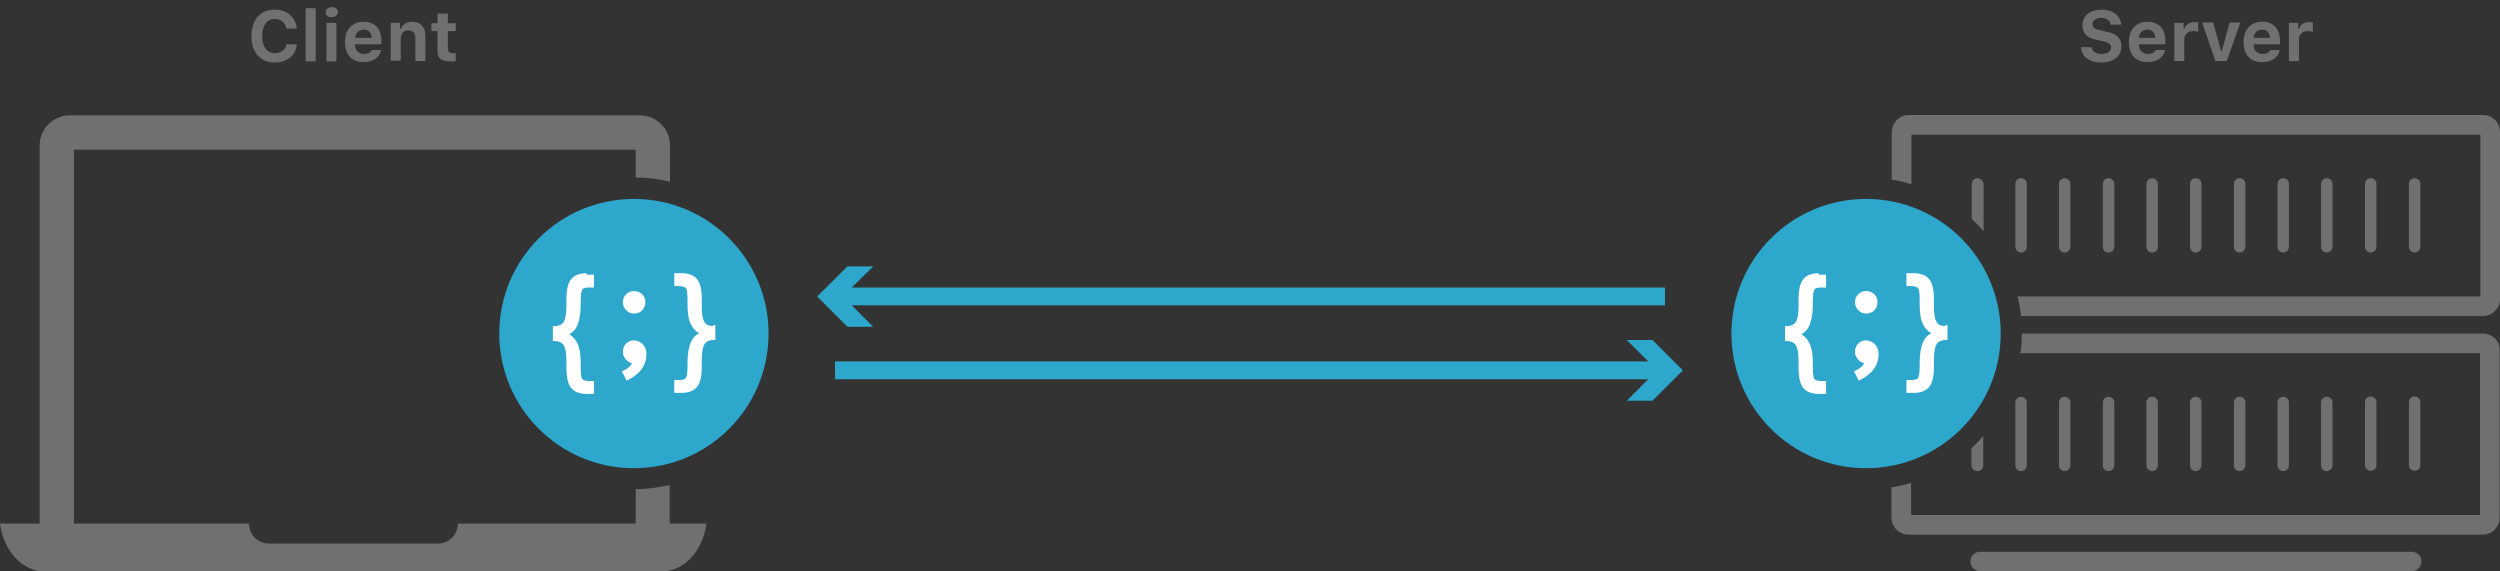 <?xml version="1.0"?>

<!-- Generator: Adobe Illustrator 23.0.0, SVG Export Plug-In . SVG Version: 6.00 Build 0) -->
<svg version="1.1" id="Artwork" xmlns="http://www.w3.org/2000/svg" xmlns:xlink="http://www.w3.org/1999/xlink" x="0px" y="0px" viewBox="0 0 700 160" enable-background="new 0 0 700 160" xml:space="preserve" width="700" height="160">
<rect x="0" y="0" width="700" height="160" fill="#333333" stroke="none"/>
<g> <path fill="#707070" d="M578.1,131.9L578.1,131.9c0.9,0,1.6-0.7,1.6-1.6v-17.6c0-0.9-0.7-1.6-1.6-1.6l0,0l0,0 c-0.9,0-1.6,0.7-1.6,1.6v17.6C576.5,131.2,577.2,131.9,578.1,131.9L578.1,131.9z"></path> <path fill="#707070" d="M590.4,131.9L590.4,131.9c0.9,0,1.6-0.7,1.6-1.6v-17.6c0-0.9-0.7-1.6-1.6-1.6l0,0l0,0 c-0.9,0-1.6,0.7-1.6,1.6v17.6C588.7,131.2,589.5,131.9,590.4,131.9L590.4,131.9z"></path> <path fill="#707070" d="M695.2,93.4h-31.4h-97.1h-0.6c0,1.9-0.1,3.7-0.4,5.5h0.9h97.1h30.7v45.3h-30.7h-97.1h-31.5v-9 c-1.8,0.5-3.6,1-5.5,1.3v8.4c0,2.6,2.1,4.8,4.8,4.8h32.2h97.1h31.4c2.6,0,4.8-2.1,4.8-4.8V98.1C700,95.5,697.9,93.4,695.2,93.4z"></path> <path fill="#707070" d="M675.3,154.5h-24.5h-71.9h-24.5c-1.5,0-2.7,1.2-2.7,2.7s1.2,2.7,2.7,2.7h24.5h71.9h24.5 c1.5,0,2.7-1.2,2.7-2.7S676.8,154.5,675.3,154.5z"></path> <path fill="#707070" d="M602.6,131.9L602.6,131.9c0.9,0,1.6-0.7,1.6-1.6v-17.6c0-0.9-0.7-1.6-1.6-1.6l0,0l0,0 c-0.9,0-1.6,0.7-1.6,1.6v17.6C601,131.2,601.7,131.9,602.6,131.9L602.6,131.9z"></path> <path fill="#707070" d="M614.8,131.9L614.8,131.9c0.9,0,1.6-0.7,1.6-1.6v-17.6c0-0.9-0.7-1.6-1.6-1.6l0,0l0,0 c-0.9,0-1.6,0.7-1.6,1.6v17.6C613.2,131.2,613.9,131.9,614.8,131.9L614.8,131.9z"></path> <path fill="#707070" d="M627.1,131.9L627.1,131.9c0.9,0,1.6-0.7,1.6-1.6v-17.6c0-0.9-0.7-1.6-1.6-1.6l0,0l0,0 c-0.9,0-1.6,0.7-1.6,1.6v17.6C625.4,131.2,626.2,131.9,627.1,131.9L627.1,131.9z"></path> <path fill="#707070" d="M553.7,49.9c-0.9,0-1.6,0.7-1.6,1.6v9.8c1.2,1.1,2.2,2.2,3.3,3.4V51.5C555.3,50.6,554.6,49.9,553.7,49.9z"></path> <path fill="#707070" d="M567.5,69.1V51.5c0-0.9-0.7-1.6-1.6-1.6s-1.6,0.7-1.6,1.6v17.6c0,0.9,0.7,1.6,1.6,1.6S567.5,70,567.5,69.1z "></path> <path fill="#707070" d="M565.9,131.9c0.9,0,1.6-0.7,1.6-1.6v-17.6c0-0.9-0.7-1.6-1.6-1.6s-1.6,0.7-1.6,1.6v17.6 C564.3,131.2,565,131.9,565.9,131.9z"></path> <path fill="#707070" d="M553.7,131.9c0.9,0,1.6-0.7,1.6-1.6v-8.2c-1,1.2-2.1,2.3-3.3,3.4v4.8C552,131.2,552.8,131.9,553.7,131.9z"></path> <path fill="#707070" d="M651.5,131.9L651.5,131.9c0.9,0,1.6-0.7,1.6-1.6v-17.6c0-0.9-0.7-1.6-1.6-1.6l0,0l0,0 c-0.9,0-1.6,0.7-1.6,1.6v17.6C649.9,131.2,650.6,131.9,651.5,131.9L651.5,131.9z"></path> <path fill="#707070" d="M639.3,131.9L639.3,131.9c0.9,0,1.6-0.7,1.6-1.6v-17.6c0-0.9-0.7-1.6-1.6-1.6l0,0l0,0 c-0.9,0-1.6,0.7-1.6,1.6v17.6C637.7,131.2,638.4,131.9,639.3,131.9L639.3,131.9z"></path> <path fill="#707070" d="M651.5,70.7L651.5,70.7c0.9,0,1.6-0.7,1.6-1.6V51.5c0-0.9-0.7-1.6-1.6-1.6l0,0l0,0c-0.9,0-1.6,0.7-1.6,1.6 v17.6C649.9,70,650.6,70.7,651.5,70.7L651.5,70.7z"></path> <path fill="#707070" d="M627.1,70.7L627.1,70.7c0.9,0,1.6-0.7,1.6-1.6V51.5c0-0.9-0.7-1.6-1.6-1.6l0,0l0,0c-0.9,0-1.6,0.7-1.6,1.6 v17.6C625.4,70,626.2,70.7,627.1,70.7L627.1,70.7z"></path> <path fill="#707070" d="M665.4,69.1V51.5c0-0.9-0.7-1.6-1.6-1.6s-1.6,0.7-1.6,1.6v17.6c0,0.9,0.7,1.6,1.6,1.6S665.4,70,665.4,69.1z "></path> <path fill="#707070" d="M677.7,69.1V51.5c0-0.9-0.7-1.6-1.6-1.6s-1.6,0.7-1.6,1.6v17.6c0,0.9,0.7,1.6,1.6,1.6S677.7,70,677.7,69.1z "></path> <path fill="#707070" d="M614.8,70.7L614.8,70.7c0.9,0,1.6-0.7,1.6-1.6V51.5c0-0.9-0.7-1.6-1.6-1.6l0,0l0,0c-0.9,0-1.6,0.7-1.6,1.6 v17.6C613.2,70,613.9,70.7,614.8,70.7L614.8,70.7z"></path> <path fill="#707070" d="M639.3,70.7L639.3,70.7c0.9,0,1.6-0.7,1.6-1.6V51.5c0-0.9-0.7-1.6-1.6-1.6l0,0l0,0c-0.9,0-1.6,0.7-1.6,1.6 v17.6C637.7,70,638.4,70.7,639.3,70.7L639.3,70.7z"></path> <path fill="#707070" d="M677.7,130.2v-17.6c0-0.9-0.7-1.6-1.6-1.6s-1.6,0.7-1.6,1.6v17.6c0,0.9,0.7,1.6,1.6,1.6 S677.7,131.2,677.7,130.2z"></path> <path fill="#707070" d="M695.2,32.2h-31.4h-97.1h-32.2c-2.6,0-4.8,2.1-4.8,4.8v13.3c1.9,0.3,3.7,0.7,5.5,1.3V37.7h31.5h97.1h30.7 V83h-30.7h-97.1h-1.8c0.4,1.8,0.8,3.6,1,5.5h0.8h97.1h31.4c2.6,0,4.8-2.1,4.8-4.8V37C700,34.3,697.9,32.2,695.2,32.2z"></path> <path fill="#707070" d="M665.4,130.2v-17.6c0-0.9-0.7-1.6-1.6-1.6s-1.6,0.7-1.6,1.6v17.6c0,0.9,0.7,1.6,1.6,1.6 S665.4,131.2,665.4,130.2z"></path> <path fill="#707070" d="M590.4,70.7L590.4,70.7c0.9,0,1.6-0.7,1.6-1.6V51.5c0-0.9-0.7-1.6-1.6-1.6l0,0l0,0c-0.9,0-1.6,0.7-1.6,1.6 v17.6C588.7,70,589.5,70.7,590.4,70.7L590.4,70.7z"></path> <path fill="#707070" d="M578.1,70.7L578.1,70.7c0.9,0,1.6-0.7,1.6-1.6V51.5c0-0.9-0.7-1.6-1.6-1.6l0,0l0,0c-0.9,0-1.6,0.7-1.6,1.6 v17.6C576.5,70,577.2,70.7,578.1,70.7L578.1,70.7z"></path> <path fill="#707070" d="M602.6,70.7L602.6,70.7c0.9,0,1.6-0.7,1.6-1.6V51.5c0-0.9-0.7-1.6-1.6-1.6l0,0l0,0c-0.9,0-1.6,0.7-1.6,1.6 v17.6C601,70,601.7,70.7,602.6,70.7L602.6,70.7z"></path>
</g>
<g> <circle fill="#2DA7CB" cx="177.5" cy="93.4" r="37.7"></circle>
</g>
<g> <circle fill="#2DA7CB" cx="522.5" cy="93.4" r="37.7"></circle>
</g>
<g> <polygon fill="#2DA7CB" points="462.7,95.2 455.5,95.2 461.5,101.2 233.8,101.2 233.8,106.2 461.5,106.2 455.5,112.2 462.7,112.2 471.2,103.7 "></polygon> <polygon fill="#2DA7CB" points="244.5,91.5 238.5,85.5 466.2,85.5 466.2,80.5 238.5,80.5 244.5,74.6 237.3,74.6 228.8,83 237.3,91.5 "></polygon>
</g>
<g enable-background="new "> <path fill="#707070" d="M70.4,10.1c0-4.6,2.5-7.4,6.6-7.4c3.3,0,5.9,2.2,6.1,5.3h-2.9c-0.3-1.6-1.6-2.7-3.2-2.7 c-2.2,0-3.6,1.8-3.6,4.8s1.4,4.8,3.6,4.8c1.7,0,3-1,3.2-2.5h2.9c-0.2,3-2.7,5.1-6.1,5.1C72.9,17.5,70.4,14.7,70.4,10.1z"></path> <path fill="#707070" d="M85.6,2.3h2.8v14.9h-2.8V2.3z"></path> <path fill="#707070" d="M91.2,3.4c0-0.8,0.7-1.4,1.7-1.4c1,0,1.7,0.6,1.7,1.4c0,0.8-0.7,1.4-1.7,1.4C91.8,4.9,91.2,4.3,91.2,3.4z M91.4,6.4h2.8v10.8h-2.8V6.4z"></path> <path fill="#707070" d="M106.7,14.1c-0.4,2-2.3,3.3-4.9,3.3c-3.3,0-5.2-2.1-5.2-5.6c0-3.5,2-5.7,5.2-5.7c3.2,0,5,2,5,5.4v0.9h-7.4 v0.1c0,1.6,1,2.6,2.5,2.6c1.1,0,1.9-0.4,2.2-1.1H106.7z M99.5,10.6h4.6c-0.1-1.4-0.9-2.3-2.2-2.3C100.5,8.3,99.5,9.2,99.5,10.6z"></path> <path fill="#707070" d="M109.2,6.4h2.8v1.7h0.2c0.5-1.2,1.6-2,3.2-2c2.4,0,3.7,1.5,3.7,4v7h-2.8v-6.3c0-1.5-0.6-2.3-2-2.3 c-1.3,0-2.1,0.9-2.1,2.3v6.2h-2.8V6.4z"></path> <path fill="#707070" d="M125.4,3.8v2.7h2.2v2.2h-2.2v4.8c0,0.9,0.4,1.4,1.4,1.4c0.4,0,0.6,0,0.8,0v2.2c-0.4,0.1-0.9,0.1-1.4,0.1 c-2.6,0-3.7-0.8-3.7-2.9V8.7h-1.7V6.5h1.7V3.8H125.4z"></path>
</g>
<g enable-background="new "> <path fill="#707070" d="M585.6,13.2c0.1,1.1,1.3,1.9,2.9,1.9c1.5,0,2.6-0.7,2.6-1.8c0-0.9-0.7-1.4-2.4-1.8l-1.8-0.4 c-2.6-0.5-3.8-1.9-3.8-4c0-2.7,2.1-4.4,5.4-4.4c3.1,0,5.3,1.7,5.4,4.2H591c-0.1-1.1-1.2-1.9-2.6-1.9c-1.5,0-2.5,0.7-2.5,1.8 c0,0.9,0.7,1.4,2.3,1.7l1.7,0.4c2.8,0.6,4.1,1.8,4.1,4c0,2.8-2.2,4.6-5.7,4.6c-3.4,0-5.5-1.7-5.6-4.3H585.6z"></path> <path fill="#707070" d="M606.2,14.1c-0.4,2-2.3,3.3-4.9,3.3c-3.3,0-5.2-2.1-5.2-5.6c0-3.5,2-5.7,5.2-5.7c3.2,0,5,2,5,5.4v0.9h-7.4 v0.1c0,1.6,1,2.6,2.5,2.6c1.1,0,1.9-0.4,2.2-1.1H606.2z M598.9,10.6h4.6c-0.1-1.4-0.9-2.3-2.2-2.3C599.9,8.3,599,9.2,598.9,10.6z"></path> <path fill="#707070" d="M608.6,6.4h2.8v1.7h0.2c0.3-1.1,1.4-1.9,2.8-1.9c0.4,0,0.9,0,1.1,0.1v2.6c-0.2-0.1-0.9-0.2-1.3-0.2 c-1.6,0-2.6,0.9-2.6,2.4v6h-2.8V6.4z"></path> <path fill="#707070" d="M623.5,17.1h-3.2l-3.7-10.8h3.1l2.2,8h0.2l2.2-8h3L623.5,17.1z"></path> <path fill="#707070" d="M638.3,14.1c-0.4,2-2.3,3.3-4.9,3.3c-3.3,0-5.2-2.1-5.2-5.6c0-3.5,2-5.7,5.2-5.7c3.2,0,5,2,5,5.4v0.9H631 v0.1c0,1.6,1,2.6,2.5,2.6c1.1,0,1.9-0.4,2.2-1.1H638.3z M631,10.6h4.6c-0.1-1.4-0.9-2.3-2.2-2.3C632,8.3,631.1,9.2,631,10.6z"></path> <path fill="#707070" d="M640.7,6.4h2.8v1.7h0.2c0.3-1.1,1.4-1.9,2.8-1.9c0.4,0,0.9,0,1.1,0.1v2.6c-0.2-0.1-0.9-0.2-1.3-0.2 c-1.6,0-2.6,0.9-2.6,2.4v6h-2.8V6.4z"></path>
</g>
<g> <path fill="#707070" d="M187.6,135.8c-3.1,0.7-6.3,1.1-9.6,1.2v9.6h-49.8c0,3.1-2.5,5.6-5.6,5.6H75.3c-3.1,0-5.6-2.5-5.6-5.6h-49 V41.9H178v7.8c3.3,0,6.5,0.4,9.6,1.2V40.7c0-4.6-3.8-8.4-8.4-8.4H19.5c-4.6,0-8.4,3.8-8.4,8.4v105.9H0c1,7.6,6.2,13.4,12.5,13.4 h172.8c6.3,0,11.5-5.8,12.5-13.4h-10.3v-10.8H187.6z"></path>
</g>
<g> <path fill="#FFFFFF" d="M164.2,76.5c-2,0-3.4,0.6-4.3,1.7c-0.9,1.1-1.3,2.9-1.3,5.7v1.8c0,2.2-0.3,3.7-0.8,4.5 c-0.5,0.7-1.3,1.1-2.4,1.1h-0.6v0.6v3v0.6h0.6c1.1,0,1.9,0.4,2.4,1.1c0.5,0.8,0.8,2.3,0.8,4.5v1.8c0,2.8,0.4,4.6,1.3,5.7 c0.9,1.1,2.4,1.7,4.3,1.7h1.5h0.6v-0.6v-2.4v-0.6h-0.6h-0.6c-1,0-1.6-0.2-2-0.5c-0.2-0.2-0.5-0.8-0.5-3.1v-1.2c0-2.7-0.3-4.6-1-5.9 c-0.5-1-1.2-1.8-2.2-2.4c1-0.6,1.8-1.4,2.2-2.4c0.6-1.3,1-3.3,1-5.9v-1.2c0-2.3,0.4-3,0.5-3.1c0.3-0.4,1-0.5,2-0.5h0.6h0.6v-0.6 v-2.4v-0.6h-0.6h-1.5V76.5z"></path> <path fill="#FFFFFF" d="M177.5,95.3c-0.9,0-1.6,0.3-2.2,0.9c-0.6,0.6-0.9,1.4-0.9,2.3c0,0.8,0.3,1.6,0.9,2.2c0.4,0.5,1,0.8,1.6,1 c-0.2,0.7-1,1.4-2.2,2l-0.6,0.3l0.3,0.5l0.8,1.6l0.3,0.5l0.5-0.3c3.3-1.7,5-4.1,5-7.1c0-1.1-0.3-2-1-2.8 C179.3,95.7,178.4,95.3,177.5,95.3z"></path> <path fill="#FFFFFF" d="M177.5,87.8c0.9,0,1.7-0.3,2.3-0.9s0.9-1.4,0.9-2.3s-0.3-1.6-0.9-2.2c-0.6-0.6-1.4-0.9-2.3-0.9 c-0.9,0-1.6,0.3-2.2,0.9c-0.6,0.6-0.9,1.4-0.9,2.2c0,0.9,0.3,1.6,0.9,2.2C175.9,87.5,176.6,87.8,177.5,87.8z"></path> <path fill="#FFFFFF" d="M199.7,91.3c-1.2,0-2.1-0.4-2.5-1.2c-0.5-0.9-0.7-2.4-0.7-4.4v-1.8c0-2.8-0.4-4.6-1.3-5.7 c-0.9-1.1-2.3-1.7-4.3-1.7h-1.5h-0.6v0.6v2.4v0.6h0.6h0.6c1,0,1.6,0.2,2,0.5c0.2,0.2,0.5,0.8,0.5,3.1V85c0,2.7,0.3,4.6,1,5.9 c0.5,1,1.2,1.8,2.2,2.4c-1,0.6-1.8,1.4-2.2,2.4c-0.6,1.3-1,3.3-1,5.9v1.2c0,2.3-0.4,3-0.5,3.1c-0.3,0.4-1,0.5-2,0.5h-0.6h-0.6v0.6 v2.4v0.6h0.6h1.5c2,0,3.4-0.6,4.3-1.7c0.9-1.1,1.3-3,1.3-5.7v-1.8c0-2.2,0.3-3.7,0.8-4.5c0.5-0.7,1.3-1.1,2.4-1.1h0.6v-0.6v-3V91 h-0.6V91.3z"></path>
</g>
<g> <path fill="#FFFFFF" d="M509.2,76.5c-2,0-3.4,0.6-4.3,1.7s-1.3,2.9-1.3,5.7v1.8c0,2.2-0.3,3.7-0.8,4.5c-0.5,0.7-1.3,1.1-2.4,1.1 h-0.6v0.6v3v0.6h0.6c1.1,0,1.9,0.4,2.4,1.1c0.5,0.8,0.8,2.3,0.8,4.5v1.8c0,2.8,0.4,4.6,1.3,5.7s2.4,1.7,4.3,1.7h1.5h0.6v-0.6v-2.4 v-0.6h-0.6h-0.6c-1,0-1.6-0.2-2-0.5c-0.2-0.2-0.5-0.8-0.5-3.1v-1.2c0-2.7-0.3-4.6-1-5.9c-0.5-1-1.2-1.8-2.2-2.4 c1-0.6,1.8-1.4,2.2-2.4c0.6-1.3,1-3.3,1-5.9v-1.2c0-2.3,0.4-3,0.5-3.1c0.3-0.4,1-0.5,2-0.5h0.6h0.6v-0.6v-2.4v-0.6h-0.6h-1.5V76.5z "></path> <path fill="#FFFFFF" d="M522.5,95.3c-0.9,0-1.6,0.3-2.2,0.9c-0.6,0.6-0.9,1.4-0.9,2.3c0,0.8,0.3,1.6,0.9,2.2c0.4,0.5,1,0.8,1.6,1 c-0.2,0.7-1,1.4-2.2,2l-0.6,0.3l0.3,0.5l0.8,1.6l0.3,0.5l0.5-0.3c3.3-1.7,5-4.1,5-7.1c0-1.1-0.3-2-1-2.8 C524.3,95.7,523.4,95.3,522.5,95.3z"></path> <path fill="#FFFFFF" d="M522.5,87.8c0.9,0,1.7-0.3,2.3-0.9s0.9-1.4,0.9-2.3s-0.3-1.6-0.9-2.2c-0.6-0.6-1.4-0.9-2.3-0.9 c-0.9,0-1.6,0.3-2.2,0.9c-0.6,0.6-0.9,1.4-0.9,2.2c0,0.9,0.3,1.6,0.9,2.2C520.9,87.5,521.6,87.8,522.5,87.8z"></path> <path fill="#FFFFFF" d="M544.7,91.3c-1.2,0-2.1-0.4-2.5-1.2c-0.5-0.9-0.7-2.4-0.7-4.4v-1.8c0-2.8-0.4-4.6-1.3-5.7 c-0.9-1.1-2.3-1.7-4.3-1.7h-1.5h-0.6v0.6v2.4v0.6h0.6h0.6c1,0,1.6,0.2,2,0.5c0.2,0.2,0.5,0.8,0.5,3.1V85c0,2.7,0.3,4.6,1,5.9 c0.5,1,1.2,1.8,2.2,2.4c-1,0.6-1.8,1.4-2.2,2.4c-0.6,1.3-1,3.3-1,5.9v1.2c0,2.3-0.4,3-0.5,3.1c-0.3,0.4-1,0.5-2,0.5h-0.6h-0.6v0.6 v2.4v0.6h0.6h1.5c2,0,3.4-0.6,4.3-1.7c0.9-1.1,1.3-3,1.3-5.7v-1.8c0-2.2,0.3-3.7,0.8-4.5c0.5-0.7,1.3-1.1,2.4-1.1h0.6v-0.6v-3V91 h-0.6V91.3z"></path>
</g>
</svg>
